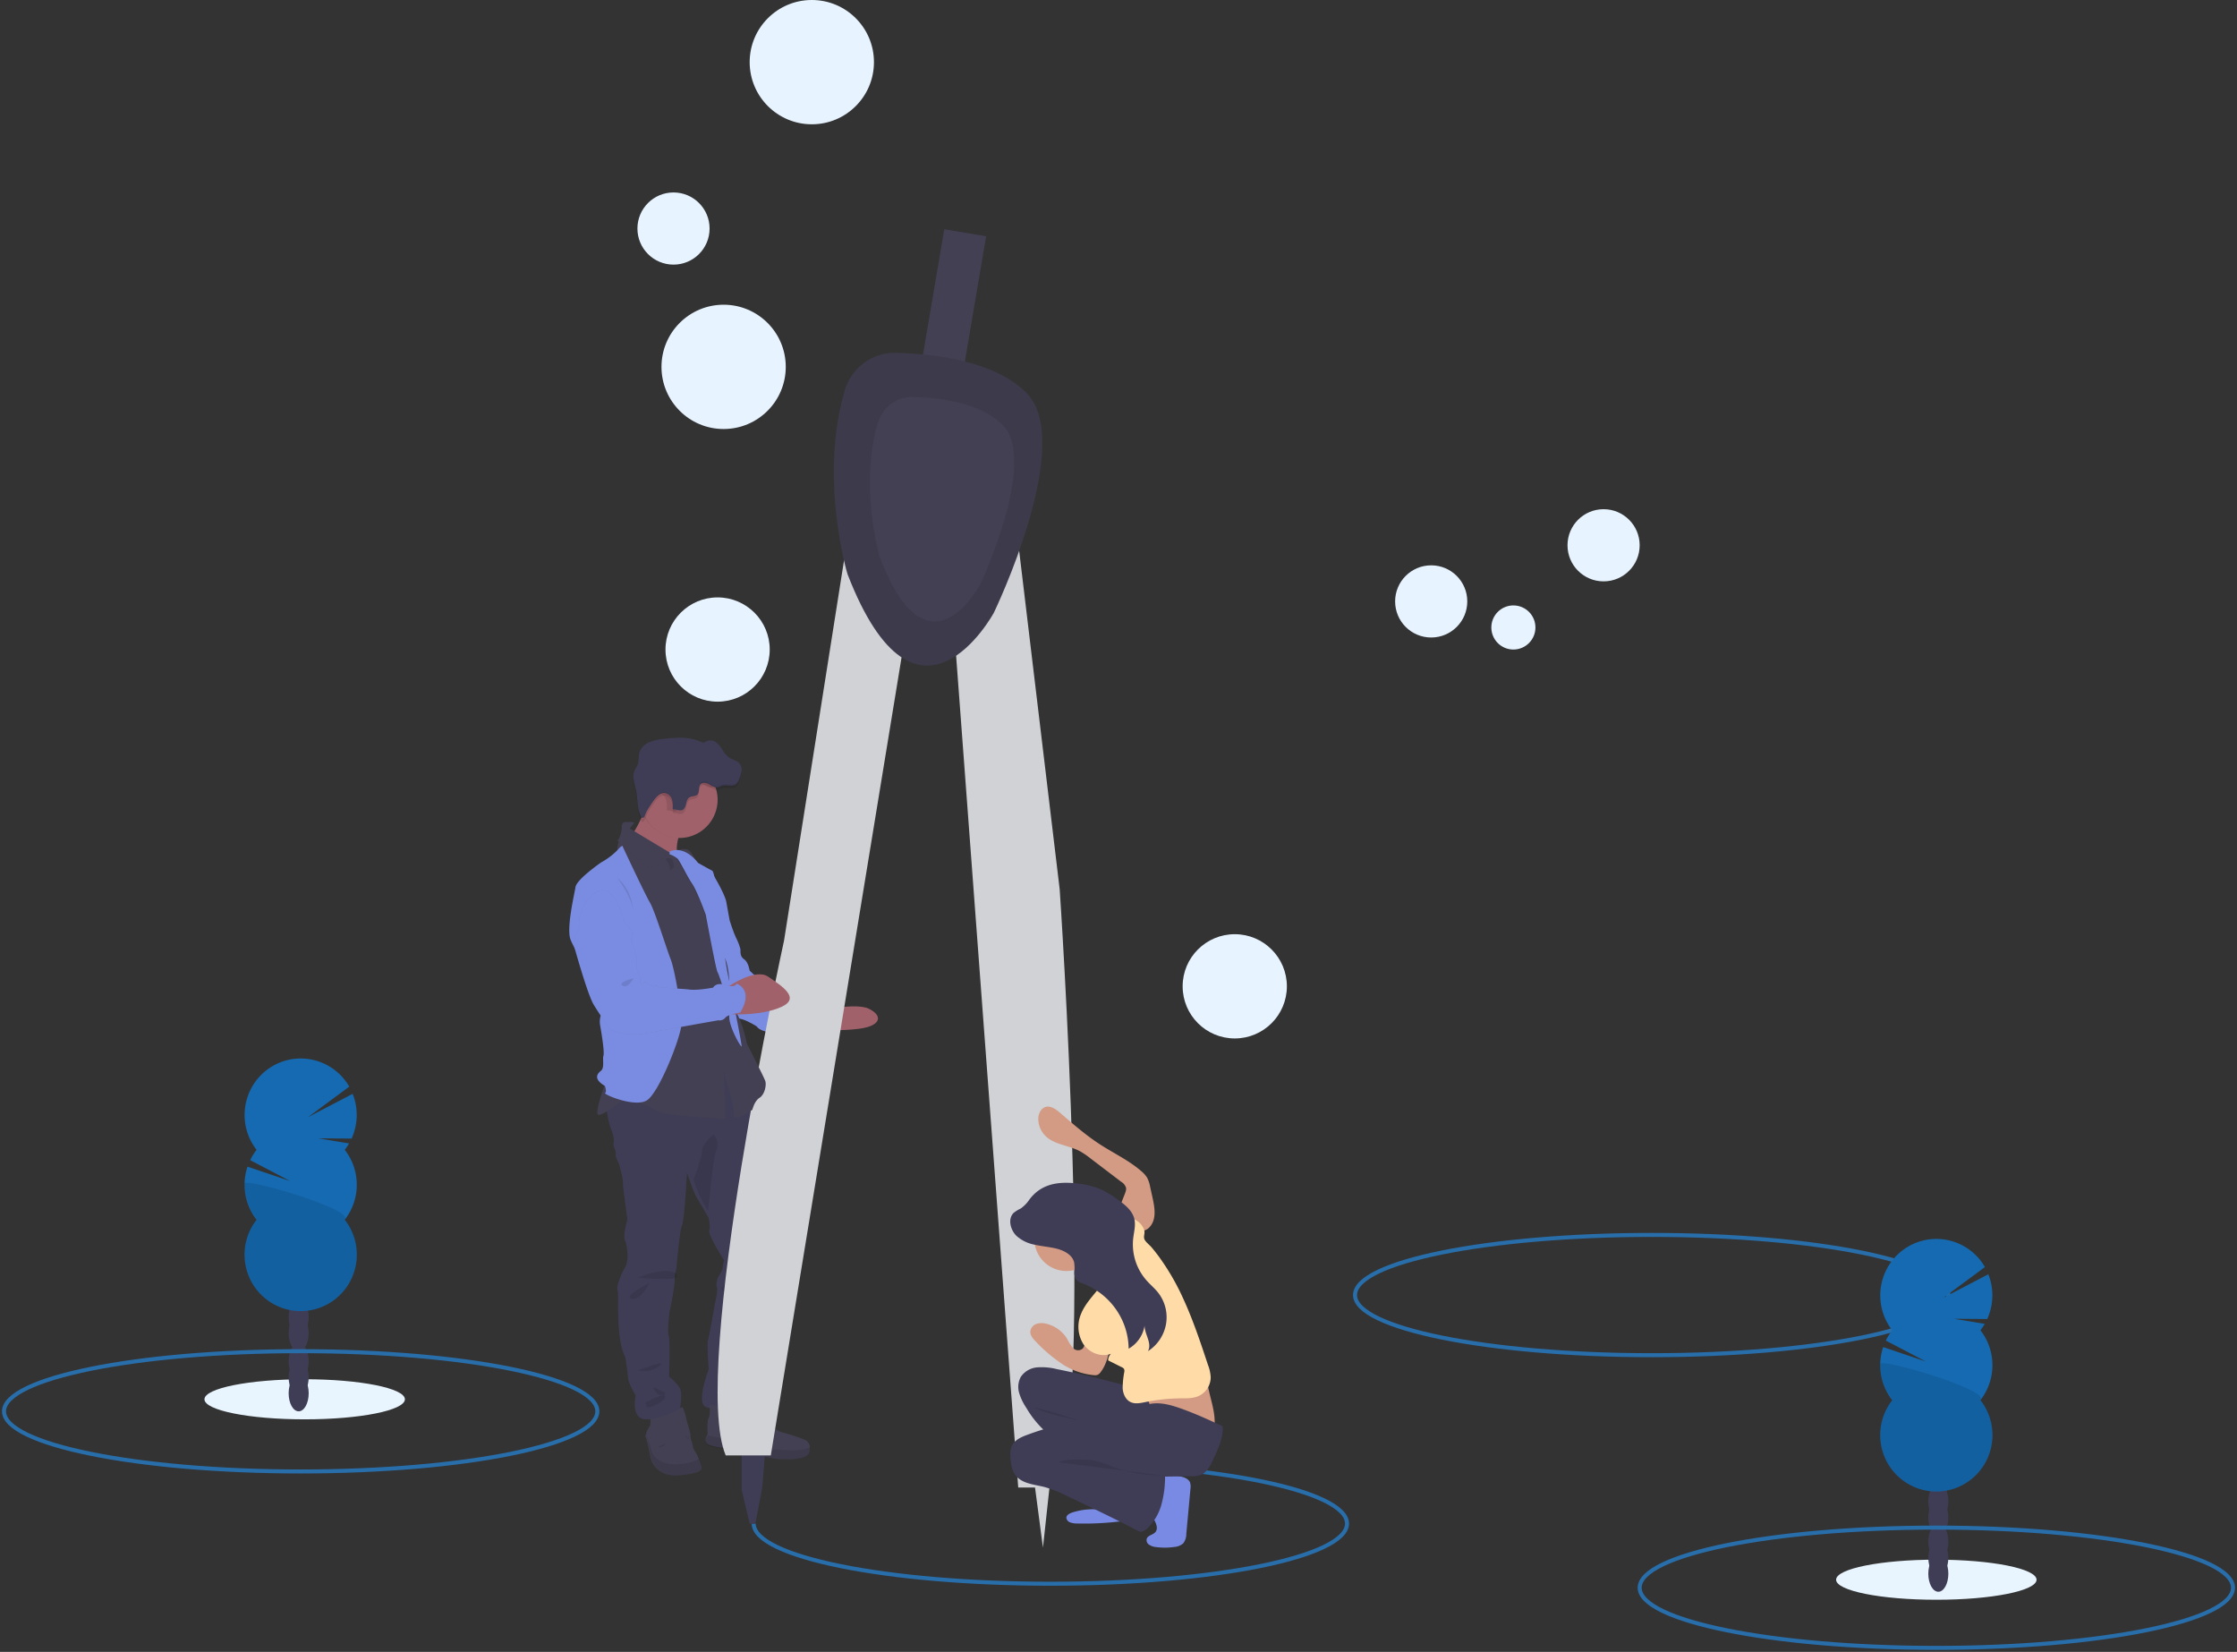 <?xml version="1.0" encoding="UTF-8"?>
<svg xmlns="http://www.w3.org/2000/svg" width="558" height="412">
  <rect width="100%" height="100%" fill="#333333" stroke="none"/>
  <g transform="translate(1)" fill="none" fill-rule="evenodd">
    <ellipse stroke="#286EAB" cx="411" cy="323" rx="74" ry="15"></ellipse>
    <path d="M169.629 367.791c-7.046 1.326-8.33-4.098-8.33-4.098s-.88-4.822-1.222-5.184a.616.616 0 01-.055-.46 6.294 6.294 0 011.014-2.27c.44-.521.08-2.693.08-2.693L169.28 351c.349.774.617 1.582.8 2.411.086.76 1.284 4.22 1.161 4.7-.122.478.526 1.969.612 2.736.085.767 1.081 1.89 1.16 2.288.124.363.27.718.44 1.061.219.529.392 1.075.52 1.632.416 1.681-4.345 1.963-4.345 1.963z" fill="#444053" fill-rule="nonzero"></path>
    <path d="M169.633 367.77c-7.05 1.464-8.333-4.53-8.333-4.53s-.88-5.331-1.223-5.731a.744.744 0 01-.055-.509l1.693 5.425s1.407 3.249 6.61 2.754c2.965-.271 4.42-.882 5.129-1.357.218.585.392 1.188.52 1.804.421 1.831-4.341 2.143-4.341 2.143z" fill="#000" fill-rule="nonzero" opacity=".1"></path>
    <path d="M163 361s1.877.03 2-1l-2 1z" fill="#000" fill-rule="nonzero" opacity=".1"></path>
    <path d="M193.718 311.876c-.887 1.342-1.897 7.2-1.897 7.2a6.206 6.206 0 00-.616 2.486 12.684 12.684 0 01-.616 3.218l-2.334 8.425a7.682 7.682 0 01-.616 3.82c-.844 1.591-.764 1.1-.363 3.871.4 2.771-.48 5.33-1.934 6.145-1.454.814.646 2.727.646 2.727s-9.282 2.523-11.222.976c-1.94-1.547 1.01-9.195 1.01-9.195s-.48-6.43-.16-7.369c.32-.938 1.694-8.915 1.694-8.915s.85-3.622.524-4.231c-.327-.609.203-2.361.203-2.361s1.373-1.957 1.232-2.566a3.854 3.854 0 01.406-1.708s-4.114-6.35-3.757-7.53c.357-1.18-.16-3.107-.16-3.107s-.517-.9-1.146-1.975c-.763-1.324-1.687-2.902-2.001-3.399a43.61 43.61 0 01-1.879-4.833l-.382-1.106s-.616 11.966-1.232 13.183c-.616 1.218-1.41 10.873-1.41 10.873a6.813 6.813 0 00-.407 2.684c.08 1.503-1.293 8.076-1.293 8.076s-.616 4.641-.197 5.865c.419 1.224.08 10.214.08 10.214s2.217 1.752 2.784 3.106c.566 1.355-.08 5.008-.08 5.008s-6.455 3.256-9.325 2.398c-2.87-.857-1.694-5.778-1.694-5.778s-1.934-3.255-1.934-4.516a51.483 51.483 0 00-.69-5.132c-2.464-4.56-1.49-15.625-1.89-16.526-.401-.901.843-4.231 1.847-5.735 1.004-1.503.616-5.591 0-6.76-.616-1.167.616-5.25.616-5.25s-1.17-7.896-1.127-9.113c.043-1.218-1.01-4.846-1.01-4.846s-1.047-1.864-.807-2.442c.24-.578-.807-2.038-.524-2.684.284-.646-.246-2.647-.77-3.827a24.714 24.714 0 01-.862-3.728c-.246-1.404-.425-2.64-.425-2.64l6.658-5.411 16.63-4.4 6.307-2.068 6.092 9.686s.616 1.012 1.188 2.18c.48 1.007.906 2.131.832 2.827a3.923 3.923 0 00.566 2.523s3.628 11.599 3.548 14.91c-.08 3.312 1.294 10.668 1.294 10.668s1.49 4.74.603 6.082z" fill="#3F3D56" fill-rule="nonzero"></path>
    <path d="M158 318.64s7.511-3.003 9.726-.881c2.215 2.121-9.726.88-9.726.88zM161 320s-6.857 3.408-4.51 3.954C158.834 324.5 161 320 161 320zM182 317s-2.842.205-1.75.841c1.09.636 1.75-.841 1.75-.841zM185 318c-.035.179-7.224 2.707-5.818 3.834C180.59 322.96 185 318 185 318zM158 341.715c1.224-.165 8.06-3.034 5.384-.974-1.458 1.205-3.53 1.58-5.384.974zM162 346s.519 2.269 2.496 1.973C166.472 347.678 162 346 162 346z" fill="#000" fill-rule="nonzero" opacity=".1"></path>
    <path d="M160 349.766c.379-.127 4.893-2.625 4.998-1.455.105 1.17-4.309 3.178-4.65 2.58a2.536 2.536 0 01-.348-1.125zM177 348c.7-.038 7.62-2.056 9-.25l-9 .25zM181 348.974s.907-1.51 1.815-.72c.907.79-1.815.72-1.815.72zM170 358c.098.495.49.888 1 1l-1-1z" fill="#000" fill-rule="nonzero" opacity=".1"></path>
    <path d="M200.824 362.375c-.405 1.698-6.115 1.862-8.839 1.408-2.724-.455-8.397-2.108-8.397-2.108s-5.946-.581-7.7-1.326c-1.754-.745-.367-2.644-.367-2.644v-.177c-.044-.694-.162-3.2.255-3.875.491-.79.205-3.352.205-3.352s8.434 1.654 8.596.871c.162-.782 1.468-1.893 2.077-2.152.61-.259 1.064 2.07 1.064 2.07s3.832 3.307 4.074 4.507c.243 1.199 2.93 1.817 2.93 1.817a45.108 45.108 0 015.138 1.736 2.006 2.006 0 011.125 1.603 4.57 4.57 0 01-.161 1.622z" fill="#444053" fill-rule="nonzero"></path>
    <path d="M200.822 362.494c-.404 1.574-6.114 1.726-8.838 1.305-2.724-.422-8.396-1.955-8.396-1.955s-5.946-.538-7.7-1.228c-1.754-.69-.367-2.452-.367-2.452V358l8.527 1.755s4.198 1.686 6.885 1.686c2.351 0 7.607.906 10.051-.469a3.942 3.942 0 01-.162 1.522zM189 355s-.398 2.246-2 3l2-3z" fill="#000" fill-rule="nonzero" opacity=".1"></path>
    <path d="M215.427 256.155c-2.44.763-8.068.845-10.569.845h-1.25L202 254.301l1.607-2.25s1.476-.335 3.44-.629c2.895-.427 6.879-.762 8.755.201 3.152 1.612 2.814 3.57-.375 4.532z" fill="#A1616A" fill-rule="nonzero"></path>
    <path d="M175.534 217.818l.696-.818s3.572 5.784 3.945 7.963c.372 2.18.855 4.69.855 4.69s.903 2.837 1.496 4.092c.504.951.897 1.96 1.172 3.004.049.543-.214 1.743.904 2.498 1.117.756 1.386 2.836 1.386 2.836s4.054 4.035 6.192 4.147c2.137.113 8.261 1.2 8.054 2.286-.208 1.087 2.558 1.749 3.663 2.024 1.106.275-7.193 3.554-2.308 7.776 0 0-3.096.624-3.413 1.418-.318.793-3.572-.438-3.572-.438s-.696-1.692-3.096-1.798c-2.4-.107-3.627-1.2-3.627-1.362 0-.162-2.4-1.53-3.731-1.911s-3.096-.544-3.15-.93c-.056-.388-8-35.458-8-35.458l2.534-.019z" fill="#7A8CE1" fill-rule="nonzero"></path>
    <path d="M261 365c40.87 0 74 6.719 74 15 0 8.281-33.13 15-74 15s-74-6.712-74-15" stroke="#286EAB"></path>
    <path fill="#444053" fill-rule="nonzero" d="M234.542 57.167l10.436 1.77-13.166 77.596-10.436-1.771z"></path>
    <path fill="#D0D2D5" fill-rule="nonzero" d="M257 369.65l2.156 16.35L261 369z"></path>
    <path fill="#3F3D56" fill-rule="nonzero" d="M184 361.873v9.693l2 8.434h1.428l1.716-9.06L190 360z"></path>
    <path d="M210.446 134l-15.874 100.598S171.1 341.822 180.025 363h11.246L225 157.168 210.446 134zM251.262 121l12.068 100.808s8.789 128.424-.835 149.192h-9.507L236 143.548 251.262 121z" fill="#D0D2D5" fill-rule="nonzero"></path>
    <path d="M209.756 97.266c1.67-5.625 6.898-9.424 12.748-9.261 9.732.247 24.776 2.025 32.624 10.088 12.163 12.527-8.218 54.72-8.218 54.72s-19.082 35.272-36.477-9.557c-.025.037-7.24-23.967-.677-45.99z" fill="#444053" fill-rule="nonzero"></path>
    <path d="M209.756 97.266c1.67-5.625 6.898-9.424 12.748-9.261 9.732.247 24.776 2.025 32.624 10.088 12.163 12.527-8.218 54.72-8.218 54.72s-19.082 35.272-36.477-9.557c-.025.037-7.24-23.967-.677-45.99z" fill="#000" fill-rule="nonzero" opacity=".1"></path>
    <path d="M217.912 105.64c1.17-4.029 4.786-6.746 8.832-6.637 6.736.18 17.155 1.457 22.574 7.247 8.424 8.989-5.689 39.282-5.689 39.282s-13.172 25.318-25.268-6.848c0-.019-5-17.232-.449-33.045z" fill="#444053" fill-rule="nonzero"></path>
    <path d="M274.062 309.184a6.334 6.334 0 005.014-.824c.296-.212.625-.37.974-.464a1.96 1.96 0 011.66.677c1.432 1.459 1.6 3.864.859 5.786-.74 1.922-2.227 3.436-3.785 4.748a34.374 34.374 0 01-3.982 2.893 7.456 7.456 0 00-4.083-4.059c-1.636-.646-2.83-2.38-3.767-3.893-.699-1.123-1.32-1.074-.693-2.234a16.814 16.814 0 012.484-3.052 9.904 9.904 0 001.337-1.83c.418-.77.322-1.27.967-.66.424.403.597 1.276 1.086 1.746.544.54 1.205.939 1.929 1.166z" fill="#FABDBD" fill-rule="nonzero"></path>
    <path d="M279.708 297.41a2.48 2.48 0 00.184-1.126 2.657 2.657 0 00-1.212-1.528l-7.758-5.903a19.055 19.055 0 00-2.6-1.758c-2.678-1.406-6.059-1.57-8.304-3.554-1.306-1.173-2.038-2.818-2.018-4.534 0-1.217.635-2.592 1.834-2.933 1.199-.34 2.537.56 3.527 1.418 3.241 2.8 6.476 5.641 10.099 7.978 3.425 2.215 7.2 3.98 10.25 6.651.557.454 1.034.99 1.415 1.588a7.92 7.92 0 01.768 2.295l.634 2.884c.533 2.434.964 5.264-.742 7.132a2.75 2.75 0 01-2.068.98 4.19 4.19 0 01-1.592-.523c-1.269-.609-3.565-1.217-3.952-2.739-.495-1.905.932-4.564 1.535-6.329zM266.56 336.11a10.027 10.027 0 01-1.292-2.05 8.346 8.346 0 00-5.378-3.926 4.242 4.242 0 00-2.45.1 2.25 2.25 0 00-1.44 1.932c0 .925.655 1.7 1.299 2.356a38.17 38.17 0 006.59 5.625 17.16 17.16 0 008.02 2.838c.287.036.58.008.857-.082.317-.15.588-.385.784-.68 1.519-1.988 2.046-4.57 2.45-7.051-.147.894-5.078-1.194-5.636-.925-.82.394-.74 1.569-1.335 2.131a1.746 1.746 0 01-2.469-.268zM301.993 354.578c.027.317-.03.635-.163.919-.322.545-1.047.552-1.638.457a28.024 28.024 0 01-4.03-1.053l-12.01-3.76a1.062 1.062 0 01-.515-.273 1.2 1.2 0 01-.24-.57 16.569 16.569 0 01-.263-5.708c.014-.274.097-.54.24-.767.27-.27.627-.416.994-.406 1.881-.207 3.772-.3 5.663-.279a26.37 26.37 0 003.68-.088c1.579-.203 3.398-1.186 4.983-1.034 1.375.127 1.316 1.268 1.457 2.536.392 3.367 1.813 6.589 1.842 10.026z" fill="#D39A84" fill-rule="nonzero"></path>
    <path d="M262.622 341.476a15.445 15.445 0 00-4.903-.437 5.46 5.46 0 00-4.104 2.395 5.304 5.304 0 00-.385 4.023 13.896 13.896 0 001.803 3.717 24.464 24.464 0 005.27 6.322c1.051.832 2.21 1.52 3.22 2.395 2.152 1.873 3.486 4.49 4.765 7.034 1.202 2.394 2.404 4.837 2.92 7.47a.747.747 0 00.26.534c.166.08.358.093.534.036l5.919-1.09a.926.926 0 00.836-.453.919.919 0 00-.007-.948 41.188 41.188 0 00-7.06-15.212 13.585 13.585 0 0011.91 3.437 4.66 4.66 0 002.259-.976c1.322-1.197 1.261-3.239.967-4.98a36.445 36.445 0 00-1.094-4.592c-1.111-3.592-5.906-4.562-9.157-5.436a240.396 240.396 0 00-13.953-3.239z" fill="#3F3D56" fill-rule="nonzero"></path>
    <path d="M266.549 353.8c.921.27 1.756.678 2.451 1.2-1.16-.967-4.476-1.451-6.102-1.9-2.012-.552-4.207-1.118-5.898-2.1a86.97 86.97 0 019.549 2.8z" fill="#000" fill-rule="nonzero" opacity=".1"></path>
    <path d="M286.902 379.052c.53.987 1.035 2.262.274 3.103-.586.646-1.758.758-2.107 1.545-.196.586.034 1.224.568 1.575a3.81 3.81 0 001.77.588c1.506.194 3.034.182 4.537-.035a3.752 3.752 0 002.188-.888 3.716 3.716 0 00.779-2.35l1.04-11.272a3.333 3.333 0 00-.118-1.604c-.417-.958-1.614-1.352-2.698-1.522a15.352 15.352 0 00-3.671-.141 4.03 4.03 0 00-2.288.74 4.053 4.053 0 00-1.078 2.351c-.28 1.34-1.066 3.197-.898 4.554.106 1.123 1.178 2.369 1.702 3.356zM273.584 376.524a17.144 17.144 0 00-6.975.665c-.716.223-1.5.601-1.607 1.24-.03.545.34 1.05.929 1.27a5.103 5.103 0 001.846.282c3.32.075 6.64-.074 9.932-.446a6.047 6.047 0 002.417-.644c.747-.402 1.063-1.19.76-1.893-.396-.702-1.476-.92-1.997-1.553-.376-.458-.47-1.133-1.06-1.373-.447-.12-.93-.09-1.35.085-.628.187-2.135.373-2.568.814a5.28 5.28 0 00-.327 1.553z" fill="#798AE4" fill-rule="nonzero"></path>
    <circle fill="#D39A84" fill-rule="nonzero" cx="265" cy="309" r="8"></circle>
    <path d="M282.868 304.67c-1.286-.947-2.907-1.27-4.472-1.564a2.335 2.335 0 00-1.609.08 2.38 2.38 0 00-.774.952 8.876 8.876 0 00-1.06 2.534 2.948 2.948 0 00.61 2.583c.475.488 1.157.733 1.644 1.221.642.717.908 1.694.72 2.638a7.904 7.904 0 01-1.067 2.607 44.17 44.17 0 01-4.009 5.91c-1.554 1.936-3.296 3.798-4.21 6.107a8.185 8.185 0 00.61 7.522c1.48 2.162 4.429 3.322 6.872 2.387a2.274 2.274 0 00-.695 1.661l3.351 1.667c.248.092.461.258.61.476.09.225.11.472.06.709-.262 1.354-.399 2.73-.408 4.109.092 1.374.72 2.821 1.962 3.42 1.14.549 2.492.256 3.735 0 2.903-.59 5.855-.9 8.817-.929 1.474 0 2.997.037 4.356-.537a5.19 5.19 0 003.089-4.696 10.032 10.032 0 00-.676-3.09c-1.883-5.678-3.772-11.368-6.294-16.797a59.044 59.044 0 00-5.977-10.258c-.61-.812-1.219-1.611-1.895-2.387-.475-.556-1.542-1.337-1.737-2.045-.195-.709.22-1.393 0-2.113a4.274 4.274 0 00-1.553-2.168z" fill="#FFDCA7" fill-rule="nonzero"></path>
    <path d="M303.98 355.713c-3.572-1.646-7.145-3.293-10.86-4.574-2.736-.941-5.788-1.678-8.474-.62-.806.323-1.538.787-2.313 1.165-2.6 1.238-5.583 1.448-8.455 1.764a79.539 79.539 0 00-18.702 4.438c-1.445.532-3.002 1.238-3.722 2.587a5.912 5.912 0 00-.397 3.095c.106 1.578.348 3.237 1.334 4.469 1.638 2.042 4.609 2.197 7.152 2.84a31.383 31.383 0 015.663 2.254c5.943 2.829 11.891 5.657 17.722 8.721.682.365 1.514 0 2.097-.513a12.864 12.864 0 003.66-6.017c.632-2.294.945-4.664.93-7.044 2.283 0 4.137-.099 6.42-.099a6.65 6.65 0 002.481-.316c1.532-.618 2.363-2.246 3.052-3.744 1.228-2.643 2.611-5.51 2.413-8.406z" fill="#3F3D56" fill-rule="nonzero"></path>
    <path d="M263 364.718c1.65-.71 3.561-.727 5.403-.715a20.16 20.16 0 013.35.225c1.69.398 3.332.944 4.9 1.629A34.661 34.661 0 00289 367.999" fill="#000" fill-rule="nonzero" opacity=".1"></path>
    <path d="M252.503 308.195a9.273 9.273 0 004.554 2.242c1.672.379 3.395.524 5.08.89 2.07.449 4.334 1.522 4.804 3.556a11.6 11.6 0 01.064 2.457c-.062.829.257 1.642.868 2.216.332.22.696.389 1.08.5 6.904 2.59 11.493 9.062 11.576 16.319a8.038 8.038 0 003.975-5.76c0 2.198 1.929 4.42.836 6.385a10.094 10.094 0 004.522-6.808 9.97 9.97 0 00-2.046-7.876c-.85-1.06-1.93-1.945-2.817-2.962a13.567 13.567 0 01-3.331-10.484c.186-1.597.643-3.214.302-4.787-.495-2.179-2.444-3.694-4.296-4.99a24.777 24.777 0 00-4.167-2.487 20.797 20.797 0 00-6.103-1.46c-4.637-.51-8.759.196-11.634 4.043a8.386 8.386 0 01-2.199 2.248 8.31 8.31 0 00-1.794 1.13c-1.473 1.605-.637 4.257.726 5.628z" fill="#3F3D56" fill-rule="nonzero"></path>
    <path d="M170.44 218c-.25-.1-17.596-6.977-15.216-8.345 1.418-.812 3.165-4.248 4.358-6.942a66.37 66.37 0 001.4-3.395s13.925-2.373 8.94 5.844a14.92 14.92 0 00-1.759 4.038c-1.436 5.551 2.137 8.695 2.277 8.8z" fill="#A1616A" fill-rule="nonzero"></path>
    <path d="M169.867 204.636A16.366 16.366 0 00168.02 209c-3.782-.266-7.105-2.575-8.635-6a8.775 8.775 0 01-.384-.985c.876-2.028 1.471-3.67 1.471-3.67s14.635-2.564 9.396 6.29z" fill="#000" fill-rule="nonzero" opacity=".1"></path>
    <path d="M178 199.497c-.02 4.497-3.165 8.37-7.548 9.297a9.5 9.5 0 01-10.644-5.45 9.452 9.452 0 01-.808-3.847c.025-4.737 3.506-8.74 8.178-9.402 4.673-.663 9.122 2.214 10.454 6.759.244.86.368 1.749.368 2.643z" fill="#A1616A" fill-rule="nonzero"></path>
    <path d="M188.466 273.792c-1.308.809-1.802 2.996-1.802 2.996s-4.916 3.318-4.59 1.236c.325-2.082-2.54-10.602-2.54-10.602l.332 11.578s-15.736-.73-16.887-1.854c-1.15-1.124-7.868-3.317-7.868-3.317s-5.816 4.615-6.88 4.207c-1.062-.408 1.877-8.254 1.877-8.254l3.027-45.98s-.82-13.68.413-14.167c.19-.075.364-.184.513-.322.813-.716 1.057-2.174 1.126-3.404.08-1.452 2.045-.73 2.045-.73l-1.145 1.46 10.157 6.097.088.056c.406-.207.823-.39 1.25-.55.901-.34 2.096-.661 2.878-.34.436.221.807.551 1.075.958.581.859 1.046 1.79 1.382 2.768l3.69 6.147s1.877 8.18 1.877 8.502c0 .321.575 7.772 1.25 8.582.676.809 1.314 4.856 1.07 6.073-.244 1.217.407 5.746.407 5.746 2.708 2.187 4.096 9.632 4.096 9.632s4.266 8.341 4.59 9.311c.326.97-.118 3.361-1.431 4.17z" fill="#444053" fill-rule="nonzero"></path>
    <path d="M165 213.26c-.986 1.557-3.82 3.74-3.82 3.74l-8.18-7.393c.8-.765 1.041-2.328 1.109-3.634.08-1.557 2.014-.778 2.014-.778l-.234.323a1.474 1.474 0 00-.25 1.106c.067.39.286.73.601.938l8.76 5.699z" fill="#000" fill-rule="nonzero" opacity=".1"></path>
    <path d="M165 213.255c-.986 1.556-3.82 3.745-3.82 3.745l-8.18-7.397c.8-.765 1.041-2.321 1.109-3.633.08-1.55 2.014-.778 2.014-.778l-.234.323a1.473 1.473 0 00-.25 1.106c.067.39.286.73.601.938l8.76 5.696z" fill="#444053" fill-rule="nonzero"></path>
    <path d="M168 215.092c-.801 1.11-1.933 2.372-1.863 1.738.07-.633-.676-2.025-1.137-2.648a2.955 2.955 0 012.217.07c.319.198.588.487.783.84z" fill="#000" fill-rule="nonzero" opacity=".1"></path>
    <path d="M169 213.996c-.82 1.17-1.98 2.486-1.908 1.828.072-.659-.615-1.737-1.092-2.39.687-.312 1.598-.607 2.194-.312.329.202.607.503.806.874z" fill="#444053" fill-rule="nonzero"></path>
    <path d="M154.384 211.278s.113-.964-1.31.7a17.324 17.324 0 01-4.108 3.107s-6.083 4.187-6.409 6.14c-.326 1.952-2.301 10.297-1.254 13.085 1.047 2.787 8.98 16.148 8.98 16.148s-2.082 2.414-1.587 5.256c.496 2.843 1.098 6.755.822 7.614-.276.86.326 3.003-.627 3.752-.953.75-1.919 2.039.984 3.758 0 0 .552 1.449.057 1.768-.496.32 7.286 3.647 10.353 1.88 3.066-1.77 8.597-15.929 8.71-19.097.113-3.168-1.7-13.619-2.684-16.087-.984-2.469-3.944-12.072-5.205-14.215-1.26-2.143-6.722-13.81-6.722-13.81z" fill="#7A8CE1" fill-rule="nonzero"></path>
    <path d="M153 219s4.14 5.413 3.996 9c0 0 .05-5.81-3.996-9zM166.093 212.358s3.026-1.847 6.834 2.851c0 0 2.764 1.558 3.578 1.94.814.382 1.74 10.376 1.74 10.376s1.789 4.31 1.298 6.774c-.49 2.463 1.417 10.974 1.417 10.974s3.143 15.278 3.037 15.703c-.105.424-3.205-4.785-3.15-7.39.057-2.605-2.602-10.653-2.981-11.134-.38-.48-2.988-14.311-2.988-14.311s-2.113-5.862-3.473-7.796c-1.36-1.934-3.038-5.598-3.728-6.244a7.183 7.183 0 00-1.677-1.072l.093-.671z" fill="#000" fill-rule="nonzero" opacity=".1"></path>
    <path d="M166.061 212.358s3.332-1.847 7.061 2.851c0 0 2.722 1.558 3.521 1.94.8.382 1.703 10.376 1.703 10.376s1.758 4.31 1.282 6.774c-.476 2.463 1.385 10.974 1.385 10.974s3.094 15.278 2.984 15.703c-.11.424-3.143-4.785-3.094-7.39.049-2.605-2.557-10.653-2.93-11.134-.372-.48-2.929-14.311-2.929-14.311s-2.08-5.813-3.411-7.765c-1.33-1.952-2.99-5.598-3.662-6.245A6.652 6.652 0 00166 213.06l.061-.702z" fill="#7A8CE1" fill-rule="nonzero"></path>
    <path d="M181 245.854s6.502-4.436 9.644-2.247c3.142 2.188 8.286 5.295 3.23 7.543-5.057 2.247-12.054 1.817-12.054 1.817l-.82-7.113z" fill="#A1616A" fill-rule="nonzero"></path>
    <path d="M177.689 286.966c-.882 1.977-1.61 11.875-2.105 15.034-.705-1.265-1.559-2.773-1.849-3.248a42.564 42.564 0 01-1.735-4.62c.569-1.424 2.11-5.51 2.11-7.005 0-1.83 2.845-4.127 2.845-4.127 1.043 1.016 1.34 2.618.734 3.966zM177 196.184c-.152.081-.31.148-.473.2-.745.207-1.472-.313-2.133-.726-.66-.413-1.576-.72-2.152-.181-.745.7-.206 2.197-.975 2.873-.485.431-1.255.281-1.819.625-.563.345-.703 1.127-.842 1.79-.14.664-.406 1.428-1.042 1.622-.637.194-1.212-.232-1.819-.213-.127 0-.278 0-.363-.075a.411.411 0 01-.06-.294 6.61 6.61 0 00-.207-2.373 2.231 2.231 0 00-1.612-1.564c-1.115-.176-2.054.832-2.709 1.783a29.219 29.219 0 00-1.873 3.13c-.03.056-.06.131-.097.219a10.16 10.16 0 01-.824-4.037c.025-4.97 3.575-9.168 8.34-9.864 4.765-.695 9.303 2.323 10.66 7.091v-.006z" fill="#000" fill-rule="nonzero" opacity=".1"></path>
    <path d="M162.176 199.487c.667-.907 1.624-1.867 2.76-1.7.784.175 1.41.742 1.644 1.485a5.81 5.81 0 01.203 2.26c-.014.101.01.203.068.287.087.096.241.078.371.072.618 0 1.266.376 1.853.203s.926-.913 1.062-1.545c.136-.633.29-1.36.859-1.707.568-.345 1.34-.196 1.853-.596.784-.644.235-2.076.994-2.738.587-.513 1.52-.22 2.193.173.673.394 1.414.889 2.174.692a6.54 6.54 0 00.735-.304c1.205-.442 2.761.31 3.743-.484.358-.347.616-.779.748-1.252a7.486 7.486 0 00.543-1.987 2.606 2.606 0 00-.543-1.944c-.618-.728-1.73-.913-2.551-1.45a6.108 6.108 0 01-1.625-1.855 6.904 6.904 0 00-1.581-1.897 2.388 2.388 0 00-2.378-.358c-.236.16-.5.28-.778.352a1.598 1.598 0 01-.859-.227c-2.804-1.276-6.071-1.05-9.147-.668-1.241.095-2.459.379-3.607.841a4.234 4.234 0 00-2.434 2.571c-.247.919-.056 1.915-.358 2.822-.204.596-.618 1.14-.865 1.742-.655 1.646.13 3.46.463 5.195.365 1.897.18 3.95 1.013 5.745.167.352.346.966.76.734.303-.173.618-1.193.772-1.486a28.574 28.574 0 011.915-2.976z" fill="#3F3D56" fill-rule="nonzero"></path>
    <path d="M143.47 231.178l-1.47 4.088s3.481 12.683 5.113 15.35c1.631 2.665 4.022 6.1 4.022 6.1a15.228 15.228 0 008.718 1.061c4.677-.903 18.327-3.3 18.327-3.3a1.838 1.838 0 001.744-.64c.622-.855 3.699-1.282 3.699-1.282s3.586-5.112-.816-7.247c0 0-.542 1.177-2.883.372-2.342-.806-3.045.64-3.045.64s-3.812.75-5.929.482c-2.117-.268-7.398-.372-7.946-.799a.7.7 0 00-.977.055 5.968 5.968 0 01-1.738-.964c-.436-.476-1.033.537-1.033.537s-.766-.427-.548-.958c.218-.53-.704-2.562-.704-2.562a5.06 5.06 0 01-.162-2.398c.268-1.067-1.364-4.88-1.364-4.88a6.784 6.784 0 01.218-1.922c.274-.958-2.067-2.88-2.067-2.88s-2.286-10.865-7.124-7.32c-4.839 3.544-4.035 8.467-4.035 8.467z" fill="#000" fill-rule="nonzero" opacity=".1"></path>
    <path d="M143.47 231.178l-1.47 4.087s3.48 12.683 5.111 15.349c1.631 2.666 4.028 6.1 4.028 6.1a15.182 15.182 0 008.715 1.062c4.682-.903 18.328-3.3 18.328-3.3a1.837 1.837 0 001.743-.641c.623-.854 3.698-1.281 3.698-1.281s3.586-5.112-.816-7.247c0 0-.547 1.177-2.882.372-2.334-.806-3.05.64-3.05.64s-3.804.75-5.927.482c-2.123-.268-7.396-.372-7.937-.799a.7.7 0 00-.978.055 5.973 5.973 0 01-1.743-.964c-.436-.476-1.033.537-1.033.537s-.76-.427-.542-.958c.218-.53-.71-2.562-.71-2.562a5.151 5.151 0 01-.161-2.397c.274-1.068-1.358-4.88-1.358-4.88a6.528 6.528 0 01.218-1.922c.268-.958-2.066-2.88-2.066-2.88s-2.285-10.865-7.122-7.32c-4.837 3.544-4.047 8.467-4.047 8.467z" fill="#7A8CE1" fill-rule="nonzero"></path>
    <path d="M157 244s-4.094.995-2.717 1.836C155.661 246.678 157 244 157 244z" fill="#000" fill-rule="nonzero" opacity=".1"></path>
    <g opacity=".1" fill="#000" fill-rule="nonzero">
      <path d="M166.57 199.149a2.24 2.24 0 00-1.641-1.566c-1.135-.176-2.092.837-2.758 1.786a30.457 30.457 0 00-1.914 3.144c-.172.327-.469 1.383-.77 1.565-.414.245-.618-.408-.76-.78-.833-1.886-.617-4.055-1.012-6.054a35.611 35.611 0 01-.697-3.528c-.124 1.434.432 2.943.697 4.402.364 2 .179 4.162 1.012 6.055.167.37.346 1.018.76.773.301-.182.616-1.258.77-1.56a29.8 29.8 0 011.914-3.143c.666-.956 1.623-1.968 2.758-1.786a2.24 2.24 0 011.642 1.566c.133.406.205.83.215 1.257a5.76 5.76 0 00-.215-2.131zM183.411 193.955c-.13.498-.387.952-.746 1.314-.981.837-2.537.05-3.74.516-.247.094-.475.245-.734.32-.76.202-1.5-.314-2.173-.729-.672-.415-1.604-.729-2.19-.188-.76.704-.21 2.207-.994 2.886-.494.434-1.277.283-1.851.628-.574.346-.716 1.126-.858 1.792-.142.667-.413 1.434-1.061 1.629-.648.195-1.235-.233-1.852-.208-.13 0-.284 0-.37-.075a.177.177 0 01-.043-.082v.66a.44.44 0 00.068.296c.086.1.24.082.37.082.617 0 1.265.39 1.851.207.587-.182.926-.956 1.062-1.628.136-.673.29-1.428.858-1.792.567-.365 1.339-.208 1.85-.629.785-.68.235-2.182.994-2.886.587-.54 1.518-.233 2.191.182.673.415 1.413.937 2.172.73.25-.092.495-.197.735-.315 1.203-.465 2.758.321 3.74-.515a2.95 2.95 0 00.746-1.314 8.348 8.348 0 00.543-2.1 3.26 3.26 0 000-.736 9.445 9.445 0 01-.568 1.955z"></path>
    </g>
    <ellipse fill="#E8F5FE" fill-rule="nonzero" cx="75" cy="349" rx="25" ry="5"></ellipse>
    <ellipse fill="#3F3D56" fill-rule="nonzero" cx="73.5" cy="347.5" rx="2.5" ry="4.5"></ellipse>
    <ellipse fill="#3F3D56" fill-rule="nonzero" cx="73.5" cy="343.5" rx="2.5" ry="4.5"></ellipse>
    <ellipse fill="#3F3D56" fill-rule="nonzero" cx="73.5" cy="339.5" rx="2.5" ry="4.5"></ellipse>
    <ellipse fill="#3F3D56" fill-rule="nonzero" cx="73.5" cy="332.5" rx="2.5" ry="4.5"></ellipse>
    <ellipse fill="#3F3D56" fill-rule="nonzero" cx="73.5" cy="328.5" rx="2.5" ry="4.5"></ellipse>
    <ellipse fill="#3F3D56" fill-rule="nonzero" cx="73.5" cy="324.5" rx="2.5" ry="4.5"></ellipse>
    <ellipse fill="#3F3D56" fill-rule="nonzero" cx="73.5" cy="318.5" rx="2.5" ry="4.5"></ellipse>
    <path d="M84.985 286.799c.4-.513.762-1.053 1.086-1.618l-7.674-1.265 8.3.062a14.201 14.201 0 00.27-11.162l-11.14 5.816 10.293-7.612a13.977 13.977 0 00-12.79-7.003c-5.229.256-9.878 3.427-12.053 8.22A14.161 14.161 0 0063 286.787a13.917 13.917 0 00-1.595 2.568l9.962 5.21-10.624-3.593A14.135 14.135 0 0063 304.202c-4.515 5.775-3.86 14.072 1.503 19.058a13.933 13.933 0 0018.997 0c5.363-4.986 6.018-13.283 1.503-19.058a14.159 14.159 0 000-17.415l-.018.012z" fill="#156AB1" fill-rule="nonzero"></path>
    <path d="M60 295.21a14.284 14.284 0 003 8.788c-4.515 5.827-3.86 14.198 1.503 19.229a13.843 13.843 0 0018.997 0c5.363-5.03 6.018-13.402 1.503-19.23C86.88 301.582 60 293.616 60 295.21z" fill="#000" fill-rule="nonzero" opacity=".1"></path>
    <ellipse fill="#E8F5FE" fill-rule="nonzero" cx="482" cy="394" rx="25" ry="5"></ellipse>
    <ellipse fill="#3F3D56" fill-rule="nonzero" cx="482.5" cy="392.5" rx="2.5" ry="4.5"></ellipse>
    <ellipse fill="#3F3D56" fill-rule="nonzero" cx="482.5" cy="388.5" rx="2.5" ry="4.5"></ellipse>
    <ellipse fill="#3F3D56" fill-rule="nonzero" cx="482.5" cy="384.5" rx="2.5" ry="4.5"></ellipse>
    <ellipse fill="#3F3D56" fill-rule="nonzero" cx="482.5" cy="378.5" rx="2.5" ry="4.5"></ellipse>
    <ellipse fill="#3F3D56" fill-rule="nonzero" cx="482.5" cy="374.5" rx="2.5" ry="4.5"></ellipse>
    <ellipse fill="#3F3D56" fill-rule="nonzero" cx="482.5" cy="369.5" rx="2.5" ry="4.5"></ellipse>
    <path d="M492.985 331.799c.4-.513.762-1.053 1.086-1.618l-7.674-1.265 8.3.062a14.201 14.201 0 00.27-11.162l-11.14 5.816 10.293-7.612a13.977 13.977 0 00-12.79-7.003c-5.229.256-9.878 3.427-12.053 8.22a14.161 14.161 0 001.723 14.55 13.917 13.917 0 00-1.595 2.568l9.962 5.21-10.624-3.593a14.135 14.135 0 002.257 13.23c-4.515 5.775-3.86 14.072 1.503 19.058a13.933 13.933 0 0018.997 0c5.363-4.986 6.018-13.283 1.503-19.058a14.159 14.159 0 000-17.415l-.018.012z" fill="#156AB1" fill-rule="nonzero"></path>
    <path d="M468 340.21a14.284 14.284 0 003 8.788c-4.515 5.827-3.86 14.198 1.503 19.229a13.843 13.843 0 0018.997 0c5.363-5.03 6.018-13.402 1.503-19.23C494.88 346.582 468 338.616 468 340.21z" fill="#000" fill-rule="nonzero" opacity=".1"></path>
    <circle fill="#E7F4FF" fill-rule="nonzero" cx="167" cy="57" r="9"></circle>
    <circle fill="#E7F4FF" fill-rule="nonzero" cx="201.5" cy="15.5" r="15.5"></circle>
    <circle fill="#E7F4FF" fill-rule="nonzero" cx="179.5" cy="91.5" r="15.5"></circle>
    <circle fill="#E7F4FF" fill-rule="nonzero" cx="376.5" cy="156.5" r="5.5"></circle>
    <circle fill="#E7F4FF" fill-rule="nonzero" cx="399" cy="136" r="9"></circle>
    <circle fill="#E7F4FF" fill-rule="nonzero" cx="356" cy="150" r="9"></circle>
    <circle fill="#E7F4FF" fill-rule="nonzero" cx="178" cy="162" r="13"></circle>
    <circle fill="#E7F4FF" fill-rule="nonzero" cx="307" cy="246" r="13"></circle>
    <ellipse stroke="#286EAB" cx="74" cy="352" rx="74" ry="15"></ellipse>
    <ellipse stroke="#286EAB" cx="482" cy="396" rx="74" ry="15"></ellipse>
  </g>
</svg>

